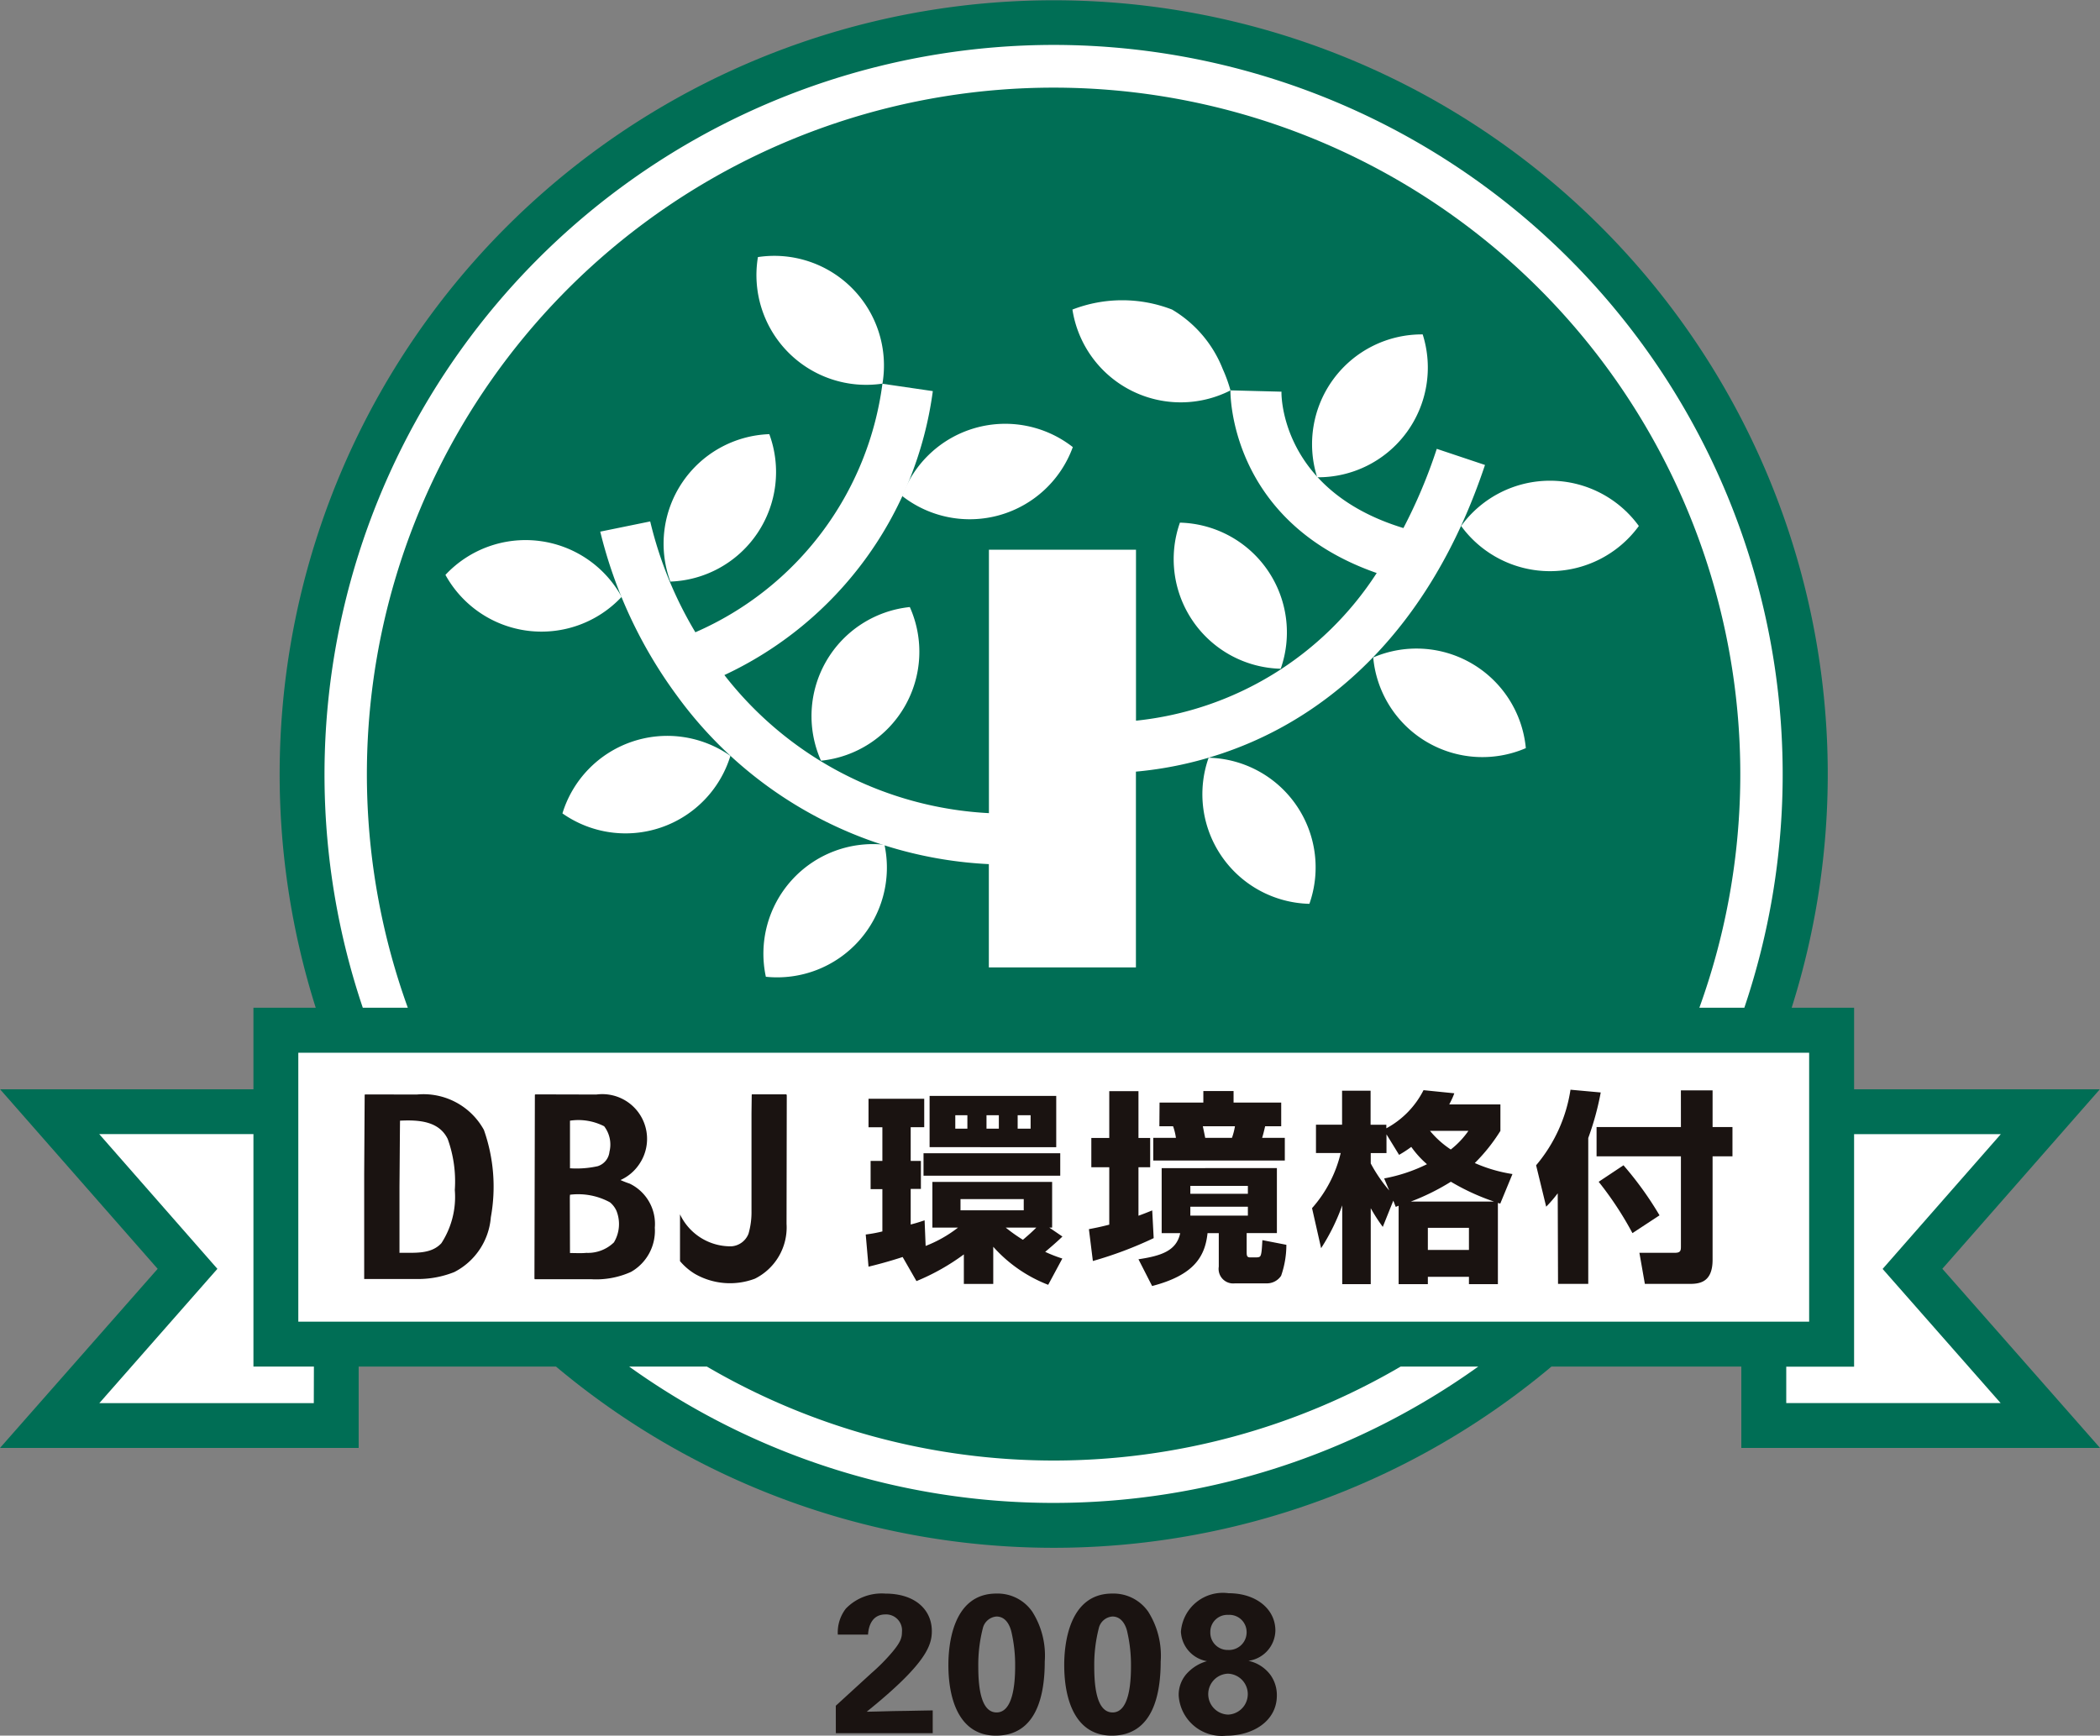 <svg xmlns="http://www.w3.org/2000/svg" width="83.357" height="68.905" viewBox="0 0 83.357 68.905"><rect x="0" y="0" width="83.357" height="68.905" fill="#808080" stroke="none"/><g transform="translate(-315.82 -444.281)"><g transform="translate(315.82 444.281)"><path d="M399.177,501.763s-5.41-6.15-6.258-7.111c.849-.964,6.252-7.126,6.252-7.126h-9.755v-3.237h-2.478a30.725,30.725,0,1,0-58.585,0H325.88v3.237H315.824s5.408,6.162,6.254,7.128c-.847.964-6.258,7.111-6.258,7.111h14.237v-3.23h7.834a30.722,30.722,0,0,0,39.511,0h7.538v3.228Z" transform="translate(-315.82 -444.281)" fill="#006e55"/><path d="M351.765,465.4h5.823c-1.512,1.721-4.691,5.35-4.691,5.35s3.175,3.608,4.685,5.326h-8.51v-1.446h2.693Z" transform="translate(-278.169 -420.373)" fill="#fff"/><path d="M350.8,445.117a28.959,28.959,0,0,1,27.417,38.225h-1.785a27.258,27.258,0,1,0-51.266,0h-1.787A28.965,28.965,0,0,1,350.8,445.117Z" transform="translate(-308.978 -443.334)" fill="#fff"/><path d="M326.185,476.077h-8.512c1.51-1.721,4.685-5.331,4.685-5.331s-3.179-3.623-4.691-5.35h6.122v9.231h2.4Z" transform="translate(-313.729 -420.373)" fill="#fff"/><path d="M344.385,475.137a28.914,28.914,0,0,1-16.852-5.412h3.085a27.28,27.28,0,0,0,27.536,0h3.081A28.958,28.958,0,0,1,344.385,475.137Z" transform="translate(-302.558 -415.471)" fill="#fff"/><path d="M321.373,474.558V463.882h59.971v10.676Z" transform="translate(-309.532 -422.087)" fill="#fff"/><g transform="translate(14.455 43.264)"><g transform="translate(0 0.185)"><path d="M332.716,464.7l-.009,5.094a2.275,2.275,0,0,1-1.256,2.179,2.8,2.8,0,0,1-2.384-.192,2.393,2.393,0,0,1-.589-.505v-1.851l0-.006a2.216,2.216,0,0,0,2.041,1.269.786.786,0,0,0,.678-.5,3.079,3.079,0,0,0,.119-.906V465.4l.009-.731.009-.015h1.369Z" transform="translate(-315.941 -464.658)" fill="#1a1311"/><path d="M324.689,464.662a2.736,2.736,0,0,1,2.663,1.405,6.772,6.772,0,0,1,.275,3.469,2.683,2.683,0,0,1-1.448,2.173,3.891,3.891,0,0,1-1.5.277H322.6v-4.179l.019-3.134.017-.015Zm-.667,1.043c-.009.866-.013,1.77-.021,2.6l0,2.252,0,.39c.574-.013,1.241.075,1.663-.382a3.373,3.373,0,0,0,.533-2.113,4.967,4.967,0,0,0-.282-2.026C325.565,465.711,324.761,465.664,324.021,465.7Z" transform="translate(-322.599 -464.658)" fill="#1a1311"/><path d="M328.227,464.662a1.777,1.777,0,0,1,1.7,2.768,1.77,1.77,0,0,1-.742.627,3.562,3.562,0,0,0,.362.141,1.775,1.775,0,0,1,1,1.751,1.878,1.878,0,0,1-.945,1.755,3.369,3.369,0,0,1-1.586.29h-2.232l-.015-.023.017-7.3.021-.015Zm-1.047,1.043v1.885a3.873,3.873,0,0,0,1.1-.083.674.674,0,0,0,.467-.574,1.19,1.19,0,0,0-.211-1.011A2.246,2.246,0,0,0,327.181,465.7Zm1.584,3.235a2.637,2.637,0,0,0-1.584-.3l-.006.094.006,2.22c.226,0,.435.015.65-.006a1.478,1.478,0,0,0,1.094-.416,1.416,1.416,0,0,0,.1-1.254A.928.928,0,0,0,328.765,468.94Z" transform="translate(-319.01 -464.658)" fill="#1a1311"/></g><path d="M337.222,465.453v.533h-.49v-.533Zm-2.749-.768v2.036H339.5v-2.036Zm1.5.768v.533h-.48v-.533Zm2.51,0v.533h-.514v-.533Zm-4.531,6.585a8.761,8.761,0,0,0,1.881-1.06v1.173H337v-1.476a5.646,5.646,0,0,0,2.181,1.51l.561-1.043a5.713,5.713,0,0,1-.68-.265c.107-.092.42-.352.684-.608l-.522-.356h.113V468.1h-4.753v1.815H335.6a5.063,5.063,0,0,1-1.284.727l-.041-1.017c-.26.087-.38.122-.552.166v-1.412h.405v-1.113h-.405v-1.337h.537V464.8h-2.211v1.13h.55v1.337h-.467v1.119h.467v1.68a5.493,5.493,0,0,1-.661.122l.111,1.277c.706-.168,1.3-.365,1.354-.384Zm4.258-3.256v.446H335.7v-.446Zm.5,1.132c-.154.151-.256.25-.533.484a6.506,6.506,0,0,1-.682-.484Zm-4.478-2.951v.891h5.427v-.891Z" transform="translate(-312.029 -464.442)" fill="#1a1311"/><path d="M341.889,465.993a2.586,2.586,0,0,1-.119.461h-1.062c0-.015-.094-.461-.094-.461Zm-3,0h.544a2.352,2.352,0,0,1,.113.461h-.9v.9h5.222v-.9h-.9c.053-.175.07-.252.119-.461h.638v-.94h-1.891v-.458h-1.2v.458h-1.738Zm-2.64,5.35a15.429,15.429,0,0,0,2.414-.908l-.058-1.1c-.2.079-.3.122-.546.211v-1.925h.465v-1.162h-.465v-1.859H336.9v1.859h-.712v1.162h.712V469.9c-.39.1-.588.136-.808.179Zm2.731-3.687v2.58h.736c-.147.7-.742.9-1.657,1.038l.542,1.062c1.657-.431,2.1-1.162,2.2-2.1h.446v1.331a.578.578,0,0,0,.644.663h1.23a.679.679,0,0,0,.6-.3,3.732,3.732,0,0,0,.209-1.23l-.951-.185c-.008.081-.019.405-.047.527-.028.139-.062.158-.226.158h-.209c-.143,0-.143-.079-.143-.247v-.719h1.2v-2.58Zm3.422.706v.313h-2.284v-.313Zm0,.825v.354h-2.284v-.354Z" transform="translate(-307.324 -464.545)" fill="#1a1311"/><path d="M344.166,469a9.029,9.029,0,0,0,1.589-.787,8.959,8.959,0,0,0,1.71.787Zm-.6.211a1.174,1.174,0,0,0,.115-.047v3.115h1.16v-.29h1.631v.29h1.149v-3.224l.094.026.484-1.173a5.953,5.953,0,0,1-1.495-.437,7.019,7.019,0,0,0,1.017-1.277v-1.051h-2.03c.1-.194.143-.284.2-.441l-1.222-.124a3.527,3.527,0,0,1-1.476,1.514v-.141h-.625V464.6h-1.132v1.348H340.4v1.126h.981a5.061,5.061,0,0,1-1.137,2.188l.36,1.589a8.125,8.125,0,0,0,.838-1.7v3.128h1.132v-3.015a6.989,6.989,0,0,0,.478.742l.418-1.043Zm2.906.831v.879h-1.631v-.879Zm-3.164-1.482a5.907,5.907,0,0,1-.734-1.073v-.411h.625v-.744l.5.814a4.544,4.544,0,0,0,.484-.316,3.841,3.841,0,0,0,.623.687,6.51,6.51,0,0,1-1.7.565Zm3.143-2.367a3.394,3.394,0,0,1-.7.74,3.689,3.689,0,0,1-.825-.74Z" transform="translate(-302.619 -464.562)" fill="#1a1311"/><path d="M345.275,468.682a5.41,5.41,0,0,1-.458.531l-.4-1.644a6.06,6.06,0,0,0,1.365-3l1.2.109a11.149,11.149,0,0,1-.495,1.808v5.791h-1.2Zm4.889-4.088h1.258v1.456h.789v1.164h-.789v4.109c0,.913-.539.955-.927.955h-1.761l-.217-1.235h1.414c.228,0,.234-.1.234-.26v-3.569h-3.348v-1.164h3.348Zm-2.279,2.975a13.521,13.521,0,0,1,1.431,1.987l-1.075.706a13.386,13.386,0,0,0-1.341-2.038Z" transform="translate(-297.898 -464.571)" fill="#1a1311"/></g><g transform="translate(17.681 10.202)"><path d="M350.074,455.029a4.365,4.365,0,0,1-7.054,0,4.359,4.359,0,0,1,7.054,0Z" transform="translate(-302.703 -444.349)" fill="#fff"/><path d="M347.441,460.263a4.352,4.352,0,0,1-6.058-3.6,4.359,4.359,0,0,1,6.058,3.6Z" transform="translate(-304.556 -440.764)" fill="#fff"/><path d="M342.4,464.191a4.353,4.353,0,0,1-4-5.8,4.355,4.355,0,0,1,4,5.8Z" transform="translate(-308.106 -438.511)" fill="#fff"/><path d="M341.867,459.814a4.353,4.353,0,0,1-4-5.8,4.358,4.358,0,0,1,4,5.8Z" transform="translate(-308.712 -443.467)" fill="#fff"/><path d="M331.106,456.585a4.354,4.354,0,0,1-6.994-.872,4.353,4.353,0,0,1,6.994.872Z" transform="translate(-324.112 -443.092)" fill="#fff"/><path d="M332.958,458.749a4.354,4.354,0,0,1-6.668,2.284,4.353,4.353,0,0,1,6.668-2.284Z" transform="translate(-321.646 -438.943)" fill="#fff"/><path d="M334.781,455.583a4.348,4.348,0,0,1-3.525,6.1,4.351,4.351,0,0,1,3.525-6.1Z" transform="translate(-316.348 -441.685)" fill="#fff"/><path d="M344.587,450.507a4.355,4.355,0,0,1-4.188,5.672,4.357,4.357,0,0,1,4.188-5.672Z" transform="translate(-305.796 -447.433)" fill="#fff"/><path d="M332.319,452.364a4.353,4.353,0,0,1-3.928,5.853,4.351,4.351,0,0,1,3.928-5.853Z" transform="translate(-319.463 -445.33)" fill="#fff"/><path d="M339.388,453.076a4.354,4.354,0,0,1-6.774,1.94,4.353,4.353,0,0,1,6.774-1.94Z" transform="translate(-314.485 -445.528)" fill="#fff"/><path d="M341.75,452.612a5.8,5.8,0,0,1,.307.849,4.349,4.349,0,0,1-6.273-3.209,5.471,5.471,0,0,1,3.955,0A4.769,4.769,0,0,1,341.75,452.612Z" transform="translate(-310.896 -448.164)" fill="#fff"/><path d="M329.933,449.069a4.353,4.353,0,0,1,4.943,5.024,4.357,4.357,0,0,1-4.943-5.024Z" transform="translate(-317.529 -449.065)" fill="#fff"/><path d="M362.113,454.653c-2.262,6.781-6.322,9.742-9.331,11.03a14.891,14.891,0,0,1-4.525,1.145V474.6h-5.838V470.5a16.279,16.279,0,0,1-12.389-6.7,18.275,18.275,0,0,1-3.036-6.5l1.983-.405a15.561,15.561,0,0,0,1.793,4.4,12.536,12.536,0,0,0,7.425-9.866l2,.292a14.567,14.567,0,0,1-8.273,11.273,14.228,14.228,0,0,0,10.5,5.482V458.018h5.838v6.787a12.966,12.966,0,0,0,9.555-5.862c-5.889-2.053-5.808-7.2-5.806-7.252l2.026.053c-.009.171,0,3.94,4.84,5.414a20.663,20.663,0,0,0,1.324-3.145Z" transform="translate(-320.849 -446.396)" fill="#fff"/><path d="M334.8,460.008a4.356,4.356,0,0,1-4.708,5.243,4.35,4.35,0,0,1,4.708-5.243Z" transform="translate(-317.373 -436.675)" fill="#fff"/></g></g><g transform="translate(348.996 507.527)"><path d="M331.379,478.4,332.8,477.1a7.619,7.619,0,0,0,.823-.832c.307-.369.382-.544.382-.793a.633.633,0,0,0-.655-.7c-.625,0-.682.642-.691.8h-1.2a1.542,1.542,0,0,1,.32-1.032,1.979,1.979,0,0,1,1.563-.595c1.192,0,1.849.644,1.849,1.49,0,.565-.22,1.294-2.586,3.2.791-.015.887-.026,1.508-.032.84-.017.934-.017,1.113-.021v.906h-3.845Z" transform="translate(-331.379 -473.928)" fill="#1a1311"/><path d="M336.125,476.845c0,.755-.107,1.825-.736,1.825-.584,0-.727-.874-.727-1.808a5.862,5.862,0,0,1,.179-1.529.607.607,0,0,1,.542-.471c.437,0,.565.484.6.635A5.868,5.868,0,0,1,336.125,476.845Zm-2.65-.064c0,1.465.482,2.81,1.887,2.81,1.648,0,1.938-1.67,1.938-2.94a3.249,3.249,0,0,0-.495-1.981,1.671,1.671,0,0,0-1.426-.719C333.62,473.951,333.475,476.051,333.475,476.781Z" transform="translate(-329.006 -473.932)" fill="#1a1311"/><path d="M338.281,476.845c0,.755-.1,1.825-.729,1.825-.586,0-.729-.874-.729-1.808a5.862,5.862,0,0,1,.179-1.529.6.6,0,0,1,.542-.471c.433,0,.567.484.595.635A5.871,5.871,0,0,1,338.281,476.845Zm-2.65-.064c0,1.465.484,2.81,1.889,2.81,1.648,0,1.94-1.67,1.94-2.94a3.265,3.265,0,0,0-.495-1.981,1.68,1.68,0,0,0-1.431-.719C335.782,473.951,335.631,476.051,335.631,476.781Z" transform="translate(-326.564 -473.932)" fill="#1a1311"/><path d="M339.727,476.2a.687.687,0,0,1-.708-.708.675.675,0,0,1,.712-.685.683.683,0,0,1,.729.685A.7.7,0,0,1,339.727,476.2Zm-.844.446a1.669,1.669,0,0,0-.719.412,1.259,1.259,0,0,0-.4.953,1.712,1.712,0,0,0,1.885,1.593c1.073,0,2.011-.589,2.011-1.593a1.373,1.373,0,0,0-.252-.817,1.47,1.47,0,0,0-.876-.563,1.238,1.238,0,0,0,1.07-1.2c0-.855-.763-1.484-1.859-1.484a1.669,1.669,0,0,0-1.891,1.529A1.248,1.248,0,0,0,338.883,476.644Zm.844,2.12a.813.813,0,0,1-.011-1.625.813.813,0,0,1,.011,1.625Z" transform="translate(-324.153 -473.942)" fill="#1a1311"/></g></g></svg>